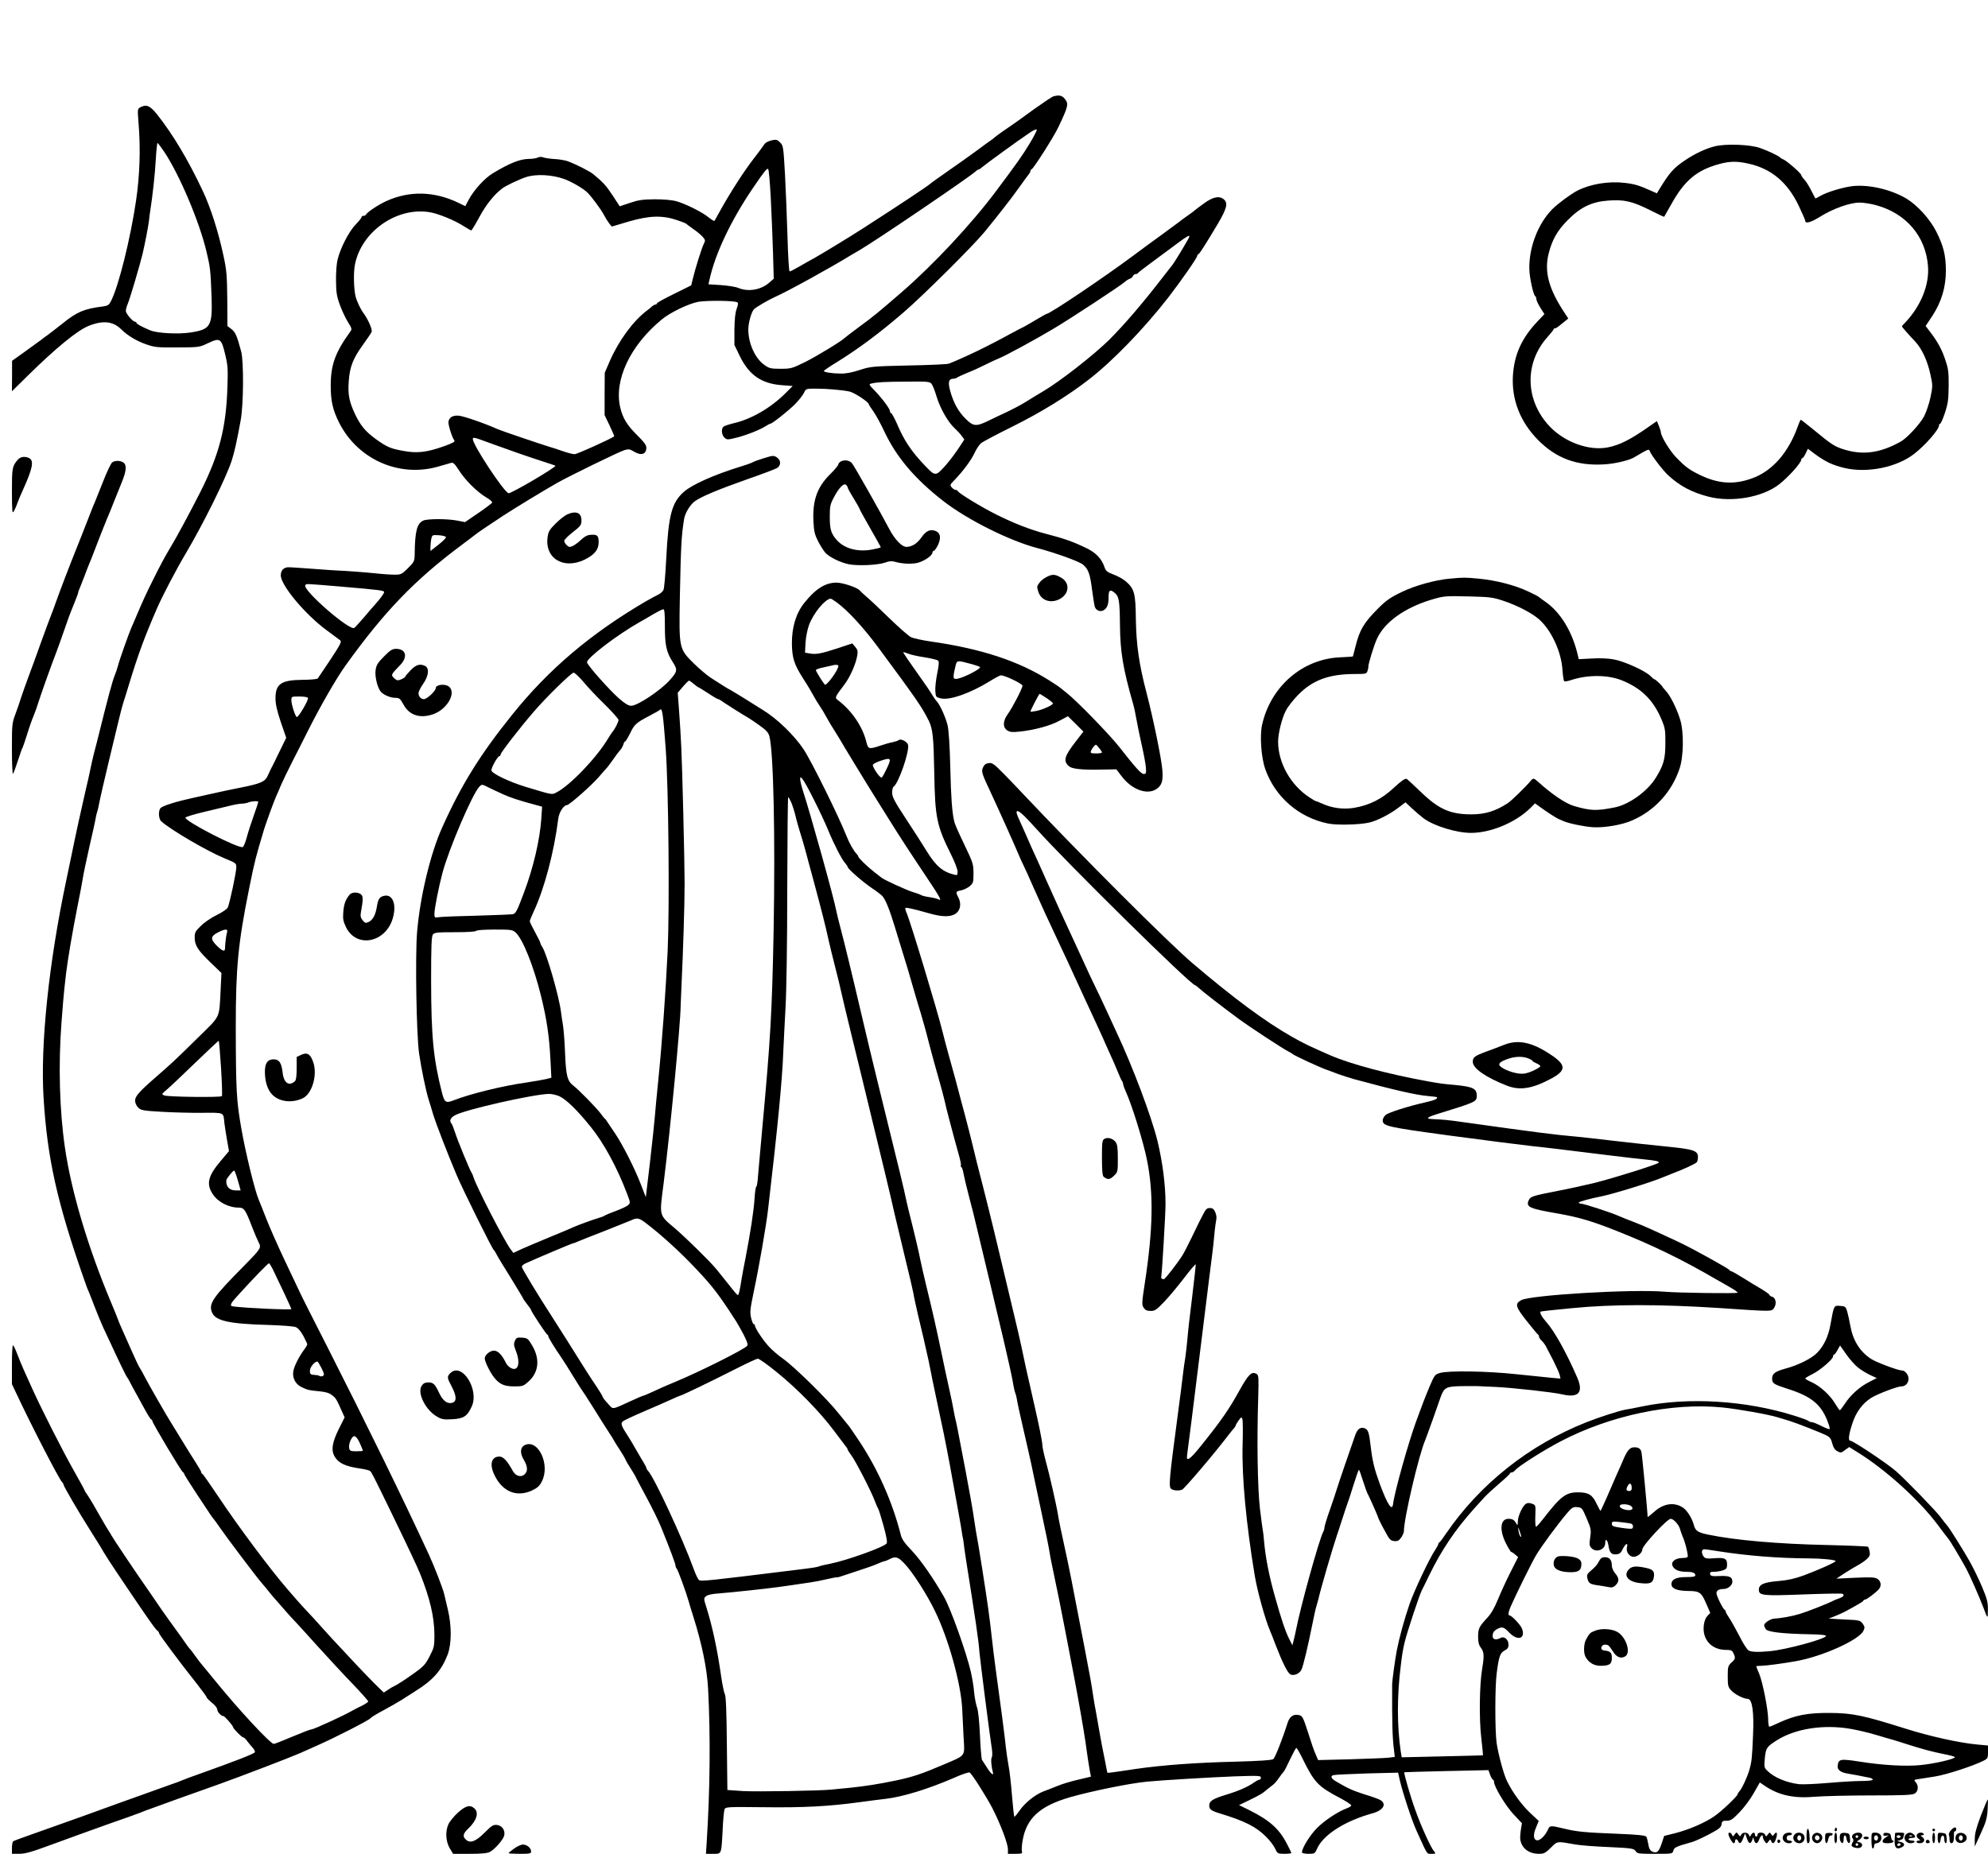 <?xml version="1.0" standalone="no"?>
<!DOCTYPE svg PUBLIC "-//W3C//DTD SVG 20010904//EN"
 "http://www.w3.org/TR/2001/REC-SVG-20010904/DTD/svg10.dtd">
<svg version="1.0" xmlns="http://www.w3.org/2000/svg"
 width="1501pt" height="1400pt" viewBox="0 0 1501 1400"
 preserveAspectRatio="xMidYMid meet">

<g transform="translate(0,1400) scale(0.1,-0.1)"
fill="#000000" stroke="none">
<path d="M7955 13273 c-11 -3 -74 -45 -140 -92 -66 -48 -130 -94 -141 -102
-64 -43 -150 -104 -160 -113 -6 -6 -21 -18 -33 -26 -12 -8 -62 -44 -110 -80
-49 -36 -143 -103 -211 -150 -67 -47 -128 -90 -134 -96 -20 -19 -230 -158
-506 -336 -94 -61 -323 -200 -370 -226 -25 -13 -75 -42 -112 -63 -36 -21 -71
-39 -76 -39 -5 0 -12 113 -16 258 -4 141 -13 355 -19 474 -12 211 -13 218 -37
242 -22 22 -29 24 -65 16 -22 -5 -45 -17 -52 -27 -32 -45 -50 -70 -83 -112
-74 -95 -186 -270 -263 -411 -16 -30 -32 -57 -33 -59 -2 -2 -23 11 -46 29 -49
40 -173 101 -243 121 -30 8 -95 14 -160 14 -92 -1 -123 -5 -188 -27 l-78 -26
-54 83 c-50 75 -71 98 -146 160 -28 23 -134 76 -194 98 -22 7 -67 15 -99 16
-32 2 -70 7 -83 12 -15 6 -31 5 -43 -1 -10 -5 -38 -10 -63 -10 -70 0 -147 -31
-277 -109 -62 -38 -142 -126 -181 -199 l-26 -49 -49 24 c-185 90 -375 94 -550
13 -61 -28 -144 -84 -152 -102 -2 -5 -10 -8 -18 -8 -8 0 -14 -4 -14 -10 0 -5
-20 -30 -45 -56 -50 -51 -115 -177 -136 -264 -8 -31 -13 -101 -12 -160 1 -89
5 -117 30 -185 16 -44 44 -102 61 -129 27 -42 30 -53 19 -67 -116 -161 -149
-251 -150 -409 0 -119 15 -184 63 -281 138 -275 447 -415 740 -335 47 13 94
27 105 30 16 5 27 -4 59 -54 48 -76 138 -165 205 -205 28 -16 49 -34 47 -40
-1 -5 -48 -41 -104 -79 l-101 -69 -57 11 c-72 15 -225 15 -257 1 -49 -22 -64
-80 -66 -252 -1 -56 -3 -60 -51 -108 -46 -46 -53 -49 -100 -49 -28 0 -92 4
-143 10 -90 9 -242 20 -282 21 -11 0 -96 6 -190 13 -93 7 -180 13 -192 12 -33
-3 -53 -25 -53 -61 0 -75 182 -293 344 -413 50 -37 97 -72 105 -78 12 -10 0
-33 -74 -145 -49 -74 -92 -138 -96 -143 -5 -5 -57 -10 -116 -10 -161 -2 -203
-31 -203 -140 0 -43 11 -92 40 -179 l41 -119 -42 -86 c-23 -48 -49 -100 -57
-117 -9 -16 -19 -37 -23 -45 -3 -8 -13 -28 -20 -43 -19 -40 -53 -55 -192 -83
-67 -13 -151 -31 -187 -39 -36 -8 -117 -26 -180 -40 -125 -27 -225 -58 -246
-76 -20 -17 -18 -83 4 -102 71 -64 343 -223 475 -278 90 -37 92 -38 91 -71 -1
-41 -51 -276 -65 -303 -6 -11 -43 -36 -82 -55 -40 -19 -93 -55 -119 -81 -43
-41 -48 -50 -48 -90 0 -59 25 -97 122 -190 l80 -77 -6 -123 c-12 -227 4 -193
-175 -369 -156 -154 -204 -199 -315 -295 -122 -106 -156 -144 -156 -176 0 -18
9 -39 23 -53 21 -21 36 -24 173 -32 82 -5 220 -9 306 -8 176 1 164 6 172 -76
3 -25 12 -83 20 -129 l15 -84 -64 -76 c-94 -111 -109 -172 -60 -247 40 -62
121 -104 199 -104 38 0 49 -15 97 -140 20 -52 44 -108 53 -125 20 -38 13 -48
-103 -166 -247 -249 -278 -294 -250 -361 26 -63 128 -86 424 -94 99 -3 192
-10 207 -16 18 -7 38 -30 58 -66 16 -31 30 -60 30 -64 0 -5 -11 -24 -24 -41
-38 -51 -74 -123 -81 -160 -10 -51 15 -100 61 -122 48 -23 53 -24 134 -32 45
-4 74 -12 95 -28 31 -23 35 -30 75 -120 l22 -49 -43 -86 c-52 -104 -61 -164
-31 -212 30 -49 81 -72 189 -88 35 -5 70 -13 77 -19 12 -10 25 -36 154 -301
133 -274 204 -425 224 -475 74 -185 107 -325 108 -461 0 -86 -2 -96 -36 -162
-31 -61 -47 -78 -113 -125 -75 -54 -131 -90 -161 -104 -8 -3 -28 -15 -43 -26
l-29 -19 -35 33 c-45 43 -169 172 -258 269 -38 41 -83 89 -100 107 -16 18 -55
60 -85 94 -30 34 -75 83 -100 109 -25 26 -64 70 -87 96 -23 27 -52 60 -64 74
-125 143 -379 484 -522 700 -61 91 -114 167 -118 168 -5 2 -9 8 -9 13 0 5 -20
40 -44 77 -24 37 -70 110 -101 162 -32 52 -68 111 -80 130 -38 60 -171 292
-201 350 -15 30 -33 62 -39 70 -6 8 -31 60 -55 115 -24 55 -59 133 -77 173
-18 41 -33 76 -33 79 0 2 -22 57 -49 121 -175 415 -303 843 -351 1177 -41 281
-50 623 -26 941 9 120 19 237 22 259 2 22 8 74 13 115 13 107 47 308 86 505
19 94 37 189 40 211 3 23 25 129 49 235 25 107 47 208 49 224 3 17 8 37 11 45
3 8 7 26 10 40 10 53 37 172 81 355 25 105 57 237 71 295 14 58 29 116 34 130
5 14 25 79 45 145 69 227 116 353 210 570 43 98 142 288 215 411 133 224 305
571 349 704 21 66 37 136 68 305 22 117 24 446 4 520 -32 119 -43 145 -73 169
l-31 24 -1 203 c-2 180 -5 219 -29 329 -39 182 -97 363 -156 488 -109 232
-227 430 -346 579 -53 66 -80 77 -127 52 -20 -11 -20 -16 -12 -118 16 -194 10
-390 -19 -588 -43 -289 -130 -639 -188 -755 -17 -33 -24 -37 -66 -43 -137 -17
-193 -41 -298 -126 -44 -35 -96 -75 -115 -89 -19 -13 -41 -29 -47 -35 -7 -5
-60 -44 -117 -85 l-105 -75 0 -115 -1 -115 123 121 c205 202 368 336 452 371
109 45 188 38 250 -24 49 -48 115 -88 190 -114 63 -22 86 -24 235 -23 163 1
166 1 232 33 90 42 99 36 128 -85 20 -82 22 -110 17 -251 -10 -306 -62 -506
-204 -788 -82 -161 -182 -348 -239 -441 -24 -39 -72 -129 -107 -200 -65 -130
-81 -165 -132 -284 -15 -36 -34 -81 -43 -100 -22 -51 -92 -249 -102 -290 -5
-19 -16 -53 -25 -74 -15 -35 -51 -168 -116 -431 -11 -44 -29 -116 -41 -160
-11 -44 -23 -100 -28 -125 -5 -25 -20 -94 -35 -155 -27 -117 -74 -330 -94
-430 -7 -33 -29 -141 -50 -240 -133 -628 -197 -1242 -172 -1647 28 -456 102
-788 305 -1368 14 -41 30 -84 36 -95 5 -11 25 -63 45 -115 20 -52 49 -122 64
-155 16 -33 40 -85 54 -115 57 -125 120 -255 126 -260 3 -3 14 -21 23 -40 10
-19 30 -57 46 -85 15 -27 45 -83 67 -122 22 -40 43 -73 47 -73 4 0 8 -5 8 -11
0 -15 220 -383 231 -387 5 -2 9 -8 9 -12 0 -5 43 -73 95 -152 115 -175 118
-178 130 -192 6 -6 25 -34 44 -61 52 -76 286 -386 318 -421 15 -17 39 -46 53
-64 13 -17 38 -47 55 -65 16 -19 48 -55 70 -80 22 -26 54 -61 71 -78 17 -18
94 -102 170 -187 77 -85 194 -212 262 -282 67 -70 122 -132 122 -137 0 -5 -19
-18 -42 -30 -24 -11 -59 -29 -78 -40 -70 -40 -291 -141 -307 -141 -9 0 -74
-25 -145 -55 -70 -30 -134 -55 -141 -55 -25 0 -265 258 -441 475 -54 66 -106
129 -115 140 -9 11 -27 36 -41 55 -13 19 -30 41 -38 49 -7 8 -21 26 -30 40 -9
14 -44 63 -77 108 -33 45 -82 114 -110 154 -27 41 -77 112 -109 159 -85 121
-260 383 -265 395 -2 6 -12 21 -21 35 -9 14 -28 45 -42 70 -64 113 -100 174
-118 200 -11 15 -20 30 -20 32 0 3 -36 70 -81 149 -90 159 -244 464 -313 616
-24 54 -55 123 -69 153 -13 30 -35 83 -48 117 -13 35 -27 63 -31 63 -5 0 -8
-66 -8 -146 l0 -147 36 -76 c111 -237 319 -640 342 -663 7 -7 12 -16 12 -21 0
-11 116 -210 203 -347 33 -52 65 -104 72 -115 35 -62 73 -121 204 -315 159
-236 220 -323 233 -328 4 -2 8 -8 8 -14 0 -11 160 -225 287 -385 40 -51 73
-96 73 -101 0 -5 18 -23 40 -41 22 -17 40 -40 40 -50 0 -19 29 -51 47 -51 9 0
73 -73 73 -84 0 -10 65 -76 75 -76 6 0 19 -12 30 -27 11 -15 30 -38 42 -51 12
-13 20 -29 17 -35 -4 -11 -142 -65 -414 -162 -58 -20 -118 -43 -135 -50 -16
-7 -50 -20 -75 -28 -43 -15 -99 -35 -410 -147 -232 -85 -285 -103 -667 -239
-62 -22 -117 -42 -123 -46 -5 -3 -10 -26 -10 -51 l0 -44 56 0 c44 0 94 14 242
69 103 38 291 106 417 151 127 44 241 85 255 91 14 6 54 22 90 34 36 13 121
44 190 69 69 24 207 74 306 109 184 66 546 205 619 237 22 10 81 36 130 58
136 60 394 192 402 206 5 7 47 33 95 58 48 26 111 62 140 80 29 19 78 50 108
69 129 80 195 156 240 274 30 81 31 216 1 341 -12 49 -24 100 -27 114 -9 41
-74 209 -116 300 -192 416 -473 990 -770 1575 -101 198 -193 380 -204 405 -12
25 -64 135 -116 245 -52 110 -114 250 -137 310 -24 61 -49 125 -57 143 -31 72
-102 365 -133 545 -36 207 -40 284 -41 762 0 447 17 629 101 1045 42 208 48
231 113 448 18 56 71 203 90 246 8 17 25 56 37 86 13 30 50 107 82 170 33 63
87 172 122 241 94 187 216 400 288 499 291 404 518 640 872 904 50 37 97 73
107 81 17 14 87 61 202 137 80 53 317 197 416 253 95 53 459 231 503 245 33
10 41 9 71 -9 56 -35 96 -23 96 29 0 18 -19 44 -66 90 -79 78 -111 129 -131
212 -49 206 74 468 313 665 65 54 205 121 278 134 69 11 272 9 292 -4 9 -5 7
-18 -4 -49 -11 -30 -16 -78 -17 -158 l0 -115 42 -87 c70 -142 164 -206 318
-217 l80 -6 -55 -55 c-109 -109 -257 -196 -390 -226 -36 -9 -70 -20 -77 -26
-20 -16 -15 -63 7 -83 19 -17 23 -17 88 -1 74 18 181 60 225 89 14 9 29 17 33
17 14 0 141 101 189 150 28 29 57 66 65 83 15 32 16 32 90 32 77 0 189 -9 250
-21 37 -6 150 -80 150 -98 0 -3 16 -28 35 -54 19 -27 56 -95 83 -153 92 -194
230 -356 443 -522 182 -142 503 -302 714 -357 131 -34 316 -101 342 -124 40
-34 53 -69 68 -188 8 -62 18 -121 21 -130 8 -27 40 -41 64 -28 29 16 40 43 40
99 0 53 10 62 41 38 38 -29 43 -58 45 -247 2 -203 22 -325 99 -595 8 -27 19
-79 25 -115 6 -36 24 -123 40 -195 16 -71 31 -150 32 -175 3 -39 0 -45 -16
-45 -20 0 -59 43 -186 205 -74 94 -320 347 -395 406 -27 21 -52 41 -55 44 -3
3 -37 26 -77 51 -232 147 -515 240 -893 294 -63 9 -131 24 -150 32 -19 9 -93
74 -165 144 -71 69 -148 142 -170 160 -22 19 -47 42 -55 51 -19 22 -129 58
-174 58 -85 0 -159 -47 -244 -154 -63 -79 -94 -185 -93 -309 2 -109 17 -154
86 -263 36 -55 63 -102 89 -149 6 -11 20 -34 31 -50 25 -38 39 -61 64 -107 11
-21 33 -57 48 -80 15 -24 32 -52 39 -63 13 -25 224 -371 271 -445 19 -30 64
-102 100 -160 86 -138 153 -241 284 -437 109 -163 125 -192 92 -174 -10 5 -40
12 -68 16 -27 4 -54 11 -60 15 -5 4 -35 15 -65 24 -51 16 -212 90 -235 108 -5
4 -30 24 -55 43 -54 42 -120 107 -120 117 0 3 -6 13 -13 20 -22 22 -55 81 -77
137 -58 147 -263 562 -322 651 -71 107 -199 231 -305 296 -17 10 -72 45 -121
76 -50 31 -105 65 -123 75 -34 18 -46 26 -149 92 -30 19 -89 69 -132 111 -112
111 -112 112 -105 504 8 384 11 455 32 586 7 45 46 110 82 135 48 35 180 90
393 165 113 39 215 78 228 86 30 20 29 59 -3 80 -23 15 -29 15 -97 -6 -40 -12
-77 -26 -83 -30 -5 -4 -48 -20 -95 -34 -200 -62 -363 -135 -425 -189 -93 -81
-118 -173 -135 -508 -6 -118 -15 -224 -21 -235 -6 -12 -23 -27 -38 -34 -14 -6
-57 -30 -96 -52 -415 -243 -733 -513 -1006 -853 -244 -303 -386 -532 -531
-855 -88 -195 -167 -523 -189 -789 -15 -180 -5 -777 15 -916 17 -116 51 -280
71 -345 8 -25 24 -76 35 -115 25 -80 109 -297 178 -460 48 -113 267 -555 280
-565 4 -3 14 -18 22 -35 8 -16 57 -97 108 -178 50 -82 92 -151 92 -154 0 -3
14 -22 30 -43 17 -21 30 -40 30 -44 0 -10 113 -181 121 -184 5 -2 9 -8 9 -14
0 -9 43 -80 100 -163 15 -22 53 -82 84 -133 31 -51 61 -98 66 -105 6 -7 47
-70 92 -142 44 -71 97 -155 117 -185 20 -30 38 -59 40 -65 2 -5 21 -35 41 -65
20 -31 39 -63 43 -73 3 -9 22 -42 42 -72 19 -31 35 -57 35 -60 0 -2 36 -69 79
-149 43 -80 95 -185 114 -233 71 -176 107 -273 107 -286 0 -7 4 -17 9 -23 9
-8 72 -181 91 -249 4 -16 20 -68 35 -115 64 -202 103 -392 111 -540 19 -359
15 -769 -11 -1172 l-5 -78 54 0 c65 0 62 -8 72 180 3 74 10 144 14 155 7 19
15 20 291 17 303 -4 495 6 729 38 80 11 168 22 195 25 131 15 326 75 523 161
56 25 107 42 113 38 18 -11 123 -177 172 -270 61 -120 117 -267 117 -310 l0
-34 56 0 c47 0 55 3 50 16 -3 9 -2 44 4 79 28 173 129 266 361 333 162 46 451
105 579 117 112 11 483 33 663 40 176 6 197 5 197 -9 0 -9 -5 -16 -11 -16 -6
0 -25 -10 -42 -22 -47 -33 -114 -63 -214 -93 -97 -30 -123 -47 -123 -80 0 -29
14 -40 80 -60 188 -57 273 -100 348 -175 28 -27 59 -68 69 -90 18 -39 19 -39
71 -40 28 0 52 3 52 6 0 3 -16 37 -36 74 -57 110 -131 175 -282 250 l-77 38
75 36 c86 42 106 54 134 80 12 10 31 25 42 33 12 7 35 33 50 56 16 23 32 44
36 47 4 3 26 45 48 93 23 48 44 87 48 87 4 -1 25 -37 47 -82 89 -181 116 -209
285 -298 47 -25 84 -50 82 -55 -1 -6 -15 -14 -30 -20 -67 -24 -172 -93 -228
-150 -54 -54 -114 -152 -114 -184 0 -6 21 -11 48 -11 47 0 50 1 66 39 48 106
210 209 419 267 81 22 109 70 59 100 -9 6 -63 26 -120 43 -92 30 -124 44 -220
101 -32 20 -38 36 -16 44 9 3 123 9 253 13 l237 6 12 -54 c22 -96 93 -312 129
-389 84 -185 74 -170 112 -170 32 0 33 1 19 18 -25 28 -98 190 -140 307 -37
101 -91 286 -85 291 1 1 144 5 319 9 l316 7 13 -36 c7 -20 17 -36 21 -36 4 0
8 -7 8 -16 0 -36 87 -181 148 -246 l63 -67 -8 -48 c-4 -26 -6 -59 -5 -72 9
-68 64 -111 142 -111 37 0 48 6 89 46 51 51 43 50 189 24 35 -6 147 -15 250
-19 173 -8 188 -11 201 -30 12 -20 22 -21 146 -21 132 0 133 0 139 24 6 24 20
31 141 65 22 6 81 33 130 59 76 40 90 52 93 75 3 24 8 27 39 27 30 0 44 9 96
63 34 35 83 100 108 145 l46 81 38 -26 c105 -71 220 -96 377 -82 62 5 253 10
423 10 255 0 314 3 333 15 26 17 29 59 6 85 -15 17 -14 18 18 23 18 3 76 12
128 20 88 14 292 81 368 120 29 15 32 20 32 65 l0 49 -77 7 c-136 12 -362 62
-548 121 -314 99 -397 117 -570 118 -167 1 -261 -17 -384 -74 -35 -17 -67 -30
-72 -30 -5 0 -9 26 -9 58 -1 74 -42 283 -69 345 -12 27 -21 51 -21 53 0 2 17
4 38 4 33 0 162 17 262 35 199 35 476 160 509 229 12 25 11 31 -6 55 -19 25
-25 26 -144 31 -68 3 -118 7 -111 8 13 2 94 36 122 51 89 48 136 75 138 82 2
5 8 9 14 9 12 0 87 57 105 80 20 25 15 58 -11 76 -21 13 -46 14 -168 9 l-143
-7 65 43 c36 23 81 50 102 61 20 11 48 30 63 44 22 21 26 31 21 56 -3 18 -9
34 -12 37 -3 3 -141 9 -307 13 -373 8 -696 36 -902 79 -76 16 -94 28 -106 72
-13 51 -52 112 -83 132 -65 43 -146 31 -215 -31 -28 -25 -51 -43 -51 -40 0 33
-42 476 -47 491 -7 26 -22 35 -54 35 -31 0 -50 -20 -77 -80 -10 -25 -35 -81
-55 -125 -19 -44 -54 -124 -77 -177 -24 -54 -44 -98 -46 -98 -2 0 -15 25 -30
55 -31 67 -61 85 -140 85 -92 0 -131 -30 -264 -202 -25 -32 -48 -58 -53 -58
-4 0 -7 37 -5 82 3 82 3 82 -25 92 -19 7 -34 7 -45 0 -26 -15 -62 -94 -62
-134 -1 -31 -2 -33 -12 -15 -15 27 -28 35 -59 35 -62 0 -70 -85 -18 -187 18
-35 35 -63 39 -63 4 0 17 -9 29 -19 l23 -20 -57 -113 c-32 -62 -74 -155 -95
-206 -27 -66 -51 -108 -83 -142 -60 -65 -67 -79 -67 -143 0 -40 6 -61 21 -81
24 -30 26 -62 10 -156 -21 -121 -24 -384 -7 -525 8 -71 14 -130 13 -131 -1 -1
-140 -4 -308 -8 l-306 -7 -7 43 c-28 189 -29 420 0 648 10 86 16 122 30 180
18 75 110 353 129 390 7 14 32 63 54 110 95 195 197 346 340 506 25 28 60 66
77 85 17 19 67 65 112 104 45 38 82 73 82 77 0 5 6 8 13 8 7 0 20 8 29 19 27
31 213 149 341 216 377 197 842 294 1222 256 125 -13 348 -53 419 -75 23 -7
61 -19 86 -26 55 -17 244 -91 284 -112 22 -12 33 -27 40 -59 8 -30 19 -48 38
-58 25 -14 29 -14 58 8 l32 23 61 -38 c211 -130 468 -362 607 -549 41 -55 77
-102 80 -105 9 -8 93 -148 132 -220 33 -61 103 -221 133 -300 33 -89 34 -89
34 -18 1 57 -5 81 -43 172 -25 59 -68 148 -97 199 -48 85 -155 255 -168 267
-4 3 -26 32 -51 65 -37 49 -257 276 -335 345 -62 55 -324 230 -345 230 -17 0
-12 44 15 128 27 86 78 155 144 196 47 29 196 86 226 86 32 0 55 25 55 59 0
28 -26 61 -49 61 -30 0 -194 62 -233 87 -86 56 -138 140 -158 253 -6 36 -17
83 -23 105 -11 38 -15 40 -54 43 -47 4 -46 6 -73 -143 -15 -86 -49 -158 -98
-209 -41 -44 -144 -96 -243 -122 -76 -21 -99 -38 -99 -74 0 -37 11 -44 110
-76 191 -60 265 -122 315 -265 8 -20 11 -39 9 -42 -3 -2 -30 8 -62 24 -31 16
-64 29 -72 29 -9 0 -20 4 -25 9 -6 5 -53 23 -105 39 -367 116 -802 143 -1150
71 -52 -11 -108 -22 -125 -24 -50 -9 -194 -55 -298 -96 -431 -171 -804 -467
-1058 -839 -24 -36 -47 -66 -51 -68 -5 -2 -8 -8 -8 -12 0 -5 -11 -25 -24 -45
-42 -61 -162 -315 -194 -410 -41 -120 -77 -252 -96 -350 -14 -75 -34 -222 -35
-255 -1 -297 2 -405 14 -496 l6 -52 -48 -6 c-26 -3 -157 -8 -289 -12 l-242 -6
-14 33 c-20 45 -30 75 -69 197 -28 87 -37 104 -58 109 -44 11 -73 -8 -89 -57
-41 -129 -95 -265 -109 -275 -11 -8 -103 -14 -282 -19 -304 -7 -554 -26 -756
-55 -206 -31 -215 -32 -215 -26 0 3 -9 47 -19 98 -11 50 -27 135 -36 187 -9
52 -23 129 -30 170 -8 41 -17 93 -20 115 -18 118 -19 125 -66 370 -91 476
-123 638 -156 785 -19 85 -39 182 -44 215 -12 77 -64 305 -95 418 -13 48 -24
100 -24 115 0 24 -27 158 -65 322 -33 143 -54 237 -59 260 -17 86 -50 236 -81
365 -14 61 -40 166 -56 235 -78 331 -137 573 -186 765 -30 116 -66 257 -79
315 -14 58 -41 164 -60 235 -20 72 -39 146 -44 165 -15 57 -36 137 -75 275
-20 72 -42 155 -49 185 -40 162 -240 824 -271 896 -8 18 -12 34 -9 37 6 5 54
-5 174 -39 94 -27 153 -30 193 -11 46 21 60 78 32 131 -21 40 -19 44 21 52 19
3 49 18 65 31 27 23 29 30 29 93 0 76 -1 79 -72 228 -54 113 -69 149 -74 172
-16 68 -24 183 -29 405 -4 163 -12 281 -20 316 -16 65 -58 158 -85 186 -10 11
-25 33 -34 49 -9 16 -43 67 -77 114 -91 128 -139 198 -139 204 0 3 16 -2 36
-10 19 -8 76 -21 125 -28 50 -8 96 -19 102 -25 8 -8 6 -34 -7 -98 -10 -49 -16
-108 -14 -133 3 -43 5 -45 41 -54 66 -17 226 40 371 130 39 24 76 44 83 44 31
0 163 -64 163 -78 0 -20 -75 -165 -111 -215 -38 -52 -39 -100 -4 -123 20 -13
38 -15 93 -9 109 11 232 44 301 82 l64 34 59 -58 58 -58 -58 -75 c-87 -112
-97 -149 -49 -188 22 -19 101 -27 234 -24 l122 2 38 -50 c75 -101 190 -145
261 -101 44 28 55 62 48 147 -7 87 -68 384 -120 584 -56 214 -77 361 -80 555
-2 193 -11 228 -74 283 -20 18 -63 42 -94 53 -48 18 -59 27 -68 54 -21 64 -64
110 -136 145 -104 50 -162 71 -319 112 -107 28 -237 79 -364 143 -114 57 -284
161 -289 176 -2 5 -9 9 -16 9 -7 0 -20 8 -29 18 -16 18 -15 21 16 53 64 65
129 152 155 208 14 31 37 65 51 75 13 11 121 68 240 127 213 106 411 228 572
353 180 139 417 384 601 621 98 127 218 299 218 315 0 5 4 10 8 10 7 0 57 79
147 230 67 114 78 155 47 183 -34 31 -84 21 -153 -30 -35 -25 -66 -49 -69 -52
-3 -3 -27 -22 -55 -41 -27 -19 -55 -39 -61 -45 -7 -5 -65 -48 -129 -95 -65
-47 -165 -120 -222 -163 -216 -161 -626 -437 -650 -437 -3 0 -43 -22 -89 -50
-46 -27 -85 -50 -87 -50 -2 0 -46 -23 -98 -51 -175 -96 -339 -175 -464 -225
-11 -5 -148 -11 -305 -14 -275 -6 -288 -8 -369 -34 -53 -18 -104 -28 -142 -27
-65 0 -129 10 -129 20 1 3 47 35 103 69 163 101 323 221 497 371 153 132 525
502 615 611 102 125 193 241 253 325 39 55 76 105 82 112 5 7 10 16 10 22 0 5
4 11 9 13 15 5 170 249 202 318 75 158 79 175 49 213 -21 26 -41 31 -85 20z
m-182 -359 c-57 -93 -90 -140 -250 -354 -189 -253 -477 -561 -719 -770 -176
-152 -208 -179 -319 -260 -55 -41 -102 -77 -105 -80 -16 -20 -209 -138 -299
-183 -102 -50 -109 -52 -188 -52 -74 0 -85 3 -123 30 -69 49 -120 162 -120
267 0 50 24 134 43 153 20 18 110 71 160 93 93 41 428 226 567 312 8 5 40 23
70 41 124 72 837 556 878 596 7 7 17 13 21 13 4 0 16 8 27 18 21 19 277 205
359 260 28 19 51 29 53 23 2 -6 -23 -54 -55 -107z m-6532 -62 c116 -175 265
-528 318 -752 28 -117 31 -142 38 -331 8 -233 -5 -256 -159 -280 -91 -14 -250
-6 -303 16 -61 25 -105 49 -105 57 0 5 -4 8 -10 8 -17 0 -70 62 -70 82 0 10 6
34 14 52 17 40 93 297 113 381 18 78 42 200 48 250 2 22 6 54 9 70 19 122 36
280 42 388 4 70 10 127 13 127 4 0 27 -31 52 -68z m4578 -337 c6 -110 13 -294
17 -410 l6 -210 -31 -27 c-63 -57 -160 -74 -235 -43 -20 9 -80 18 -132 22
l-95 6 7 31 c43 199 162 450 329 696 89 131 107 152 115 143 5 -4 13 -98 19
-208z m-1556 132 c60 -23 143 -72 173 -102 33 -33 102 -127 122 -165 13 -25
32 -55 42 -68 l19 -23 128 38 c155 45 252 48 361 12 37 -12 69 -25 72 -28 3
-3 28 -22 55 -41 28 -19 60 -46 72 -60 19 -23 20 -27 6 -53 -15 -31 -63 -183
-82 -262 l-12 -50 -129 -64 c-72 -35 -130 -67 -130 -72 0 -5 -5 -9 -11 -9 -6
0 -16 -6 -24 -12 -7 -7 -25 -22 -40 -33 -105 -79 -213 -227 -281 -382 l-38
-88 -1 -160 0 -160 38 -79 c20 -43 36 -80 35 -81 -20 -17 -281 -135 -299 -135
-14 0 -52 10 -84 21 -33 12 -87 29 -120 39 -71 22 -351 117 -380 130 -95 43
-258 99 -293 101 -45 3 -71 -13 -76 -47 -3 -21 28 -120 44 -139 8 -10 -9 -20
-75 -44 -131 -47 -206 -56 -311 -36 -98 18 -123 29 -209 91 -74 54 -113 100
-153 184 -45 95 -56 148 -49 248 7 110 32 174 108 279 32 45 62 88 65 97 7 17
-27 95 -62 142 -23 31 -52 93 -60 129 -13 56 -16 180 -4 237 48 246 309 432
555 397 69 -9 200 -63 273 -111 24 -15 46 -28 50 -28 4 0 32 46 62 102 49 91
111 169 172 215 28 21 122 66 178 85 77 26 201 19 293 -15z m4717 -434 c0 -9
-111 -193 -129 -215 -6 -7 -33 -42 -61 -78 -156 -203 -299 -370 -415 -486
-115 -113 -367 -311 -497 -388 -40 -24 -102 -61 -138 -84 -36 -22 -97 -54
-135 -72 -39 -18 -101 -47 -139 -66 -96 -47 -117 -45 -176 14 -54 53 -92 122
-116 211 -18 65 -11 91 25 91 9 0 21 4 27 8 5 5 41 21 79 37 39 15 99 43 135
61 36 18 82 40 103 48 50 20 275 142 412 224 125 74 510 327 539 354 11 10 27
20 37 23 9 3 20 12 23 20 3 8 12 15 20 15 8 0 16 3 18 8 2 4 48 40 103 80 55
40 138 102 185 137 85 63 100 72 100 58z m-1948 -1110 c9 -10 26 -52 38 -93
26 -89 87 -198 137 -243 19 -18 44 -44 54 -59 l20 -27 -28 -43 c-64 -100 -155
-208 -180 -214 -23 -6 -34 2 -87 57 -106 111 -160 192 -215 322 -19 42 -38 77
-42 77 -5 0 -9 6 -9 13 0 19 -55 93 -113 154 -49 50 -49 52 -26 57 44 10 93
13 265 14 151 2 173 0 186 -15z m-3322 -453 c134 -49 277 -99 380 -132 52 -17
99 -32 103 -35 13 -8 -338 -214 -354 -208 -39 16 -269 365 -269 409 0 17 7 15
140 -34z m-343 -706 c2 -6 -24 -32 -57 -58 l-60 -47 0 29 c0 16 3 44 6 61 7
31 8 32 57 29 28 -2 52 -8 54 -14z m-792 -374 c301 -26 325 -29 325 -42 0 -10
-31 -52 -68 -93 -11 -11 -47 -54 -82 -95 -35 -41 -69 -78 -75 -82 -37 -23
-392 287 -370 322 8 13 -7 13 270 -10z m3742 -119 c83 -60 204 -191 318 -346
287 -388 325 -443 377 -547 31 -63 37 -123 42 -398 6 -335 18 -395 126 -612
28 -55 50 -114 50 -130 0 -27 -3 -29 -23 -24 -91 22 -141 66 -212 181 -27 44
-96 152 -154 240 -87 132 -105 167 -105 198 0 21 4 41 10 45 38 24 122 268
110 317 -6 24 -54 49 -70 36 -6 -5 -27 -12 -46 -16 -19 -3 -61 -15 -93 -26
-86 -29 -93 -27 -106 29 -30 119 -111 237 -220 319 -19 14 -13 25 55 114 43
57 88 159 97 222 5 29 1 43 -16 62 l-22 26 -105 -35 c-128 -42 -169 -50 -216
-41 l-36 6 4 77 c3 44 15 102 27 134 35 90 119 192 162 197 3 1 24 -12 46 -28z
m-1297 -179 c0 -145 11 -196 60 -273 37 -57 35 -70 -21 -133 -67 -77 -245
-196 -293 -196 -21 0 -47 16 -91 54 -75 66 -239 251 -243 274 -5 30 229 209
398 304 25 14 72 41 105 61 33 19 66 36 73 36 9 1 12 -31 12 -127z m2323 -289
c31 -9 57 -18 57 -22 0 -15 -117 -75 -167 -86 -38 -8 -41 1 -21 85 13 57 7 56
131 23z m-1013 -12 c0 -31 -91 -155 -103 -141 -18 22 -67 101 -67 109 0 5 26
15 58 21 31 7 62 14 67 15 21 7 45 5 45 -4z m-1927 -118 c31 -38 103 -115 162
-172 58 -57 105 -110 105 -118 0 -15 -27 -69 -45 -89 -5 -6 -21 -30 -35 -53
-86 -144 -286 -353 -388 -405 -37 -19 -24 -21 -231 41 -128 39 -261 103 -261
126 0 22 48 107 61 107 5 0 9 6 9 13 1 14 146 202 250 322 93 109 284 295 301
295 8 0 40 -30 72 -67z m835 -18 c17 -14 32 -25 34 -25 3 0 36 -20 74 -45 37
-25 72 -45 76 -45 5 0 14 -5 21 -10 12 -10 174 -113 212 -134 11 -6 48 -32 82
-56 48 -34 65 -53 72 -80 31 -113 45 -760 32 -1470 -12 -622 -24 -824 -86
-1495 -13 -143 -27 -299 -31 -347 -3 -49 -9 -88 -13 -88 -5 0 -11 -42 -14 -92
-6 -94 -31 -256 -68 -448 -12 -58 -25 -130 -30 -160 -14 -91 -21 -120 -29
-120 -4 0 -34 35 -67 78 -33 42 -76 95 -94 117 -50 61 -225 232 -309 305 -127
108 -122 90 -90 339 52 416 128 1211 129 1341 0 8 3 74 6 145 13 275 24 617
24 785 0 164 -18 892 -25 1025 -2 33 -5 92 -7 130 -2 39 -8 118 -12 177 l-8
106 39 46 c21 25 42 45 46 46 3 0 20 -11 36 -25z m2664 -107 c27 -18 48 -36
48 -40 0 -13 -78 -48 -125 -57 -25 -5 -45 -7 -45 -5 0 9 65 134 69 134 3 0 27
-15 53 -32z m-5577 2 c8 -13 -73 -152 -85 -145 -12 8 -40 95 -40 127 0 28 1
28 59 28 33 0 63 -4 66 -10z m2701 -380 c22 -302 30 -1190 15 -1531 -14 -300
-44 -717 -72 -989 -11 -107 -22 -226 -25 -265 -3 -38 -19 -191 -36 -338 l-32
-268 -37 96 c-49 126 -137 299 -196 387 -26 38 -52 77 -58 86 -5 10 -13 20
-18 23 -4 3 -18 21 -32 40 -34 45 -164 178 -207 211 -45 35 -55 75 -62 253 -3
77 -10 167 -15 200 -6 33 -12 78 -15 100 -14 117 -106 437 -141 492 -8 12 -15
26 -15 31 0 5 -18 42 -40 82 -22 40 -40 77 -40 83 0 5 13 38 29 72 80 170 154
447 186 702 6 49 41 103 66 103 17 0 186 149 239 211 30 35 61 70 68 77 6 8
26 35 44 60 18 26 40 56 50 67 11 11 21 30 24 42 4 13 9 23 13 23 5 0 22 29
39 63 32 67 45 79 151 134 36 19 71 39 76 44 15 15 22 -38 41 -291z m3294 -32
c0 -5 -20 -8 -45 -8 -38 0 -43 3 -38 18 3 9 13 25 22 35 15 18 17 17 38 -10
13 -15 23 -31 23 -35z m-1626 -125 c-15 -32 -31 -61 -37 -65 -11 -7 -67 73
-67 95 0 7 28 22 63 33 76 25 80 18 41 -63z m-553 -224 c43 -84 92 -190 110
-234 42 -103 105 -227 130 -253 10 -12 19 -25 19 -29 0 -14 114 -113 180 -158
36 -24 73 -52 82 -62 24 -26 54 -101 94 -232 19 -64 46 -152 60 -196 31 -98
44 -143 79 -265 15 -52 42 -144 61 -205 18 -60 47 -166 64 -235 18 -69 48
-179 67 -244 19 -66 38 -138 43 -160 10 -51 74 -292 106 -405 13 -45 22 -87
19 -91 -3 -5 -1 -11 4 -14 5 -4 12 -25 16 -49 4 -23 22 -100 41 -172 19 -71
46 -177 59 -235 48 -199 154 -645 205 -861 28 -119 58 -254 66 -299 7 -45 17
-86 20 -91 3 -6 8 -25 11 -42 2 -18 24 -120 49 -227 25 -107 51 -224 59 -260
7 -36 41 -193 74 -350 34 -157 63 -301 65 -320 3 -19 11 -66 20 -105 32 -149
75 -365 95 -470 11 -60 46 -239 76 -396 30 -158 66 -365 80 -460 13 -96 28
-195 33 -220 l9 -46 -96 -23 c-53 -12 -123 -33 -156 -47 -33 -13 -82 -33 -110
-43 -61 -24 -139 -87 -179 -146 -17 -24 -33 -44 -37 -44 -3 0 -11 71 -18 158
-7 86 -18 189 -26 227 -7 39 -16 99 -20 135 -7 75 -47 380 -76 585 -10 77 -24
183 -29 235 -6 52 -12 106 -14 120 -2 14 -9 66 -15 115 -14 106 -80 523 -86
545 -2 8 -11 65 -20 125 -8 61 -38 227 -65 370 -62 327 -70 365 -77 390 -3 11
-8 40 -13 65 -4 25 -19 99 -34 165 -15 66 -43 197 -62 290 -36 171 -60 280
-114 500 -16 66 -34 147 -41 180 -9 50 -46 207 -90 380 -5 22 -12 49 -14 60
-24 114 -40 179 -220 910 -35 143 -87 359 -115 480 -78 334 -138 580 -165 681
-13 50 -27 104 -30 122 -16 91 -195 734 -256 921 -6 18 -13 47 -16 63 -9 61
21 20 98 -133z m-2341 32 c58 -26 112 -44 249 -81 l44 -12 -6 -91 c-11 -161
-61 -373 -131 -558 -53 -141 -61 -156 -83 -163 -10 -2 -130 -7 -268 -11 -137
-3 -267 -8 -287 -11 -37 -6 -38 -5 -38 26 0 36 32 200 60 305 47 180 228 603
280 655 18 18 20 18 67 -6 26 -13 77 -37 113 -53z m2173 -58 c9 -21 24 -67 33
-103 8 -36 24 -90 33 -120 10 -30 28 -91 40 -135 12 -44 39 -147 62 -230 60
-222 95 -360 114 -450 10 -44 32 -136 50 -205 18 -69 38 -152 45 -185 7 -33
41 -175 75 -315 35 -140 97 -399 140 -575 42 -176 97 -401 121 -500 24 -99 55
-232 69 -295 15 -63 51 -214 80 -335 30 -121 57 -238 61 -260 3 -22 19 -94 34
-160 27 -109 58 -246 81 -350 5 -22 11 -53 14 -70 3 -16 20 -102 39 -190 54
-251 74 -348 107 -525 53 -290 89 -488 93 -522 3 -18 5 -33 6 -33 1 0 3 -14 5
-30 1 -17 10 -75 18 -130 72 -453 96 -614 102 -702 5 -58 78 -633 94 -731 4
-28 4 -57 -1 -64 -8 -12 -3 -69 8 -110 9 -32 -11 -18 -42 30 -17 26 -35 54
-40 62 -4 8 -11 91 -15 185 -5 107 -13 185 -22 210 -8 22 -18 74 -22 115 -3
41 -15 111 -25 155 -34 147 -151 474 -201 563 -82 144 -179 283 -245 352 -55
58 -75 86 -83 120 -64 250 -172 495 -319 715 -37 55 -69 102 -72 105 -3 3 -38
46 -78 96 -85 108 -339 357 -420 413 -31 22 -78 61 -103 88 -45 47 -109 143
-109 163 0 6 -4 10 -9 10 -5 0 -14 21 -20 48 -10 41 -7 66 19 192 42 197 95
504 109 625 73 622 108 989 115 1190 3 72 11 222 17 335 7 123 13 483 13 897
1 381 4 693 7 693 3 0 13 -17 22 -37z m-4023 1 c0 -4 -15 -50 -34 -103 -19
-53 -43 -127 -53 -165 -10 -38 -24 -71 -30 -73 -33 -13 -433 193 -433 222 0 6
64 25 143 44 78 19 167 40 197 47 30 8 68 14 85 15 16 0 39 4 50 9 24 10 75
13 75 4z m-236 -986 c-7 -22 -14 -83 -15 -120 0 -28 -20 -21 -61 19 -50 49
-49 72 5 100 57 30 81 30 71 1z m2181 -2 c53 -50 135 -255 189 -474 44 -177
63 -307 72 -484 l7 -137 -39 -10 c-22 -5 -88 -17 -149 -26 -179 -25 -426 -86
-548 -134 -61 -24 -71 -17 -90 57 -65 256 -81 420 -82 843 0 270 3 339 14 352
11 15 36 17 167 17 91 0 155 4 159 10 4 6 62 10 140 10 127 0 135 -1 160 -24z
m-2226 -1022 c7 -113 10 -209 6 -212 -10 -11 -407 -6 -433 5 -24 9 -23 9 17
44 22 18 118 109 213 201 95 92 176 167 179 168 3 0 11 -93 18 -206z m2557
-214 c52 -26 132 -103 234 -230 100 -123 201 -310 276 -509 24 -62 24 -66 7
-82 -10 -9 -52 -29 -93 -44 -41 -15 -79 -31 -85 -35 -5 -5 -26 -13 -45 -18
-47 -14 -148 -51 -185 -67 -16 -8 -97 -42 -180 -76 -82 -34 -179 -75 -215 -91
l-64 -30 -21 28 c-49 66 -259 474 -280 544 -4 14 -11 30 -15 35 -12 16 -106
244 -125 305 -10 30 -21 59 -26 65 -19 20 -8 45 29 64 86 44 583 156 706 160
22 0 59 -8 82 -19z m-2430 -635 l21 -75 -37 0 c-48 0 -76 30 -71 77 1 13 50
73 59 73 4 0 16 -34 28 -75z m3081 -322 c101 -77 222 -185 329 -294 152 -157
199 -215 301 -369 19 -30 43 -66 52 -80 9 -14 34 -58 55 -98 28 -55 35 -76 27
-86 -22 -27 -364 -198 -541 -271 -64 -26 -108 -46 -193 -85 -24 -11 -46 -20
-50 -20 -3 0 -41 -16 -84 -36 -161 -73 -140 -71 -184 -23 -22 23 -39 46 -39
51 0 4 -19 36 -42 71 -24 34 -68 102 -98 150 -84 135 -199 316 -235 372 -114
176 -235 376 -235 388 0 8 12 19 28 26 76 35 350 151 357 151 4 0 21 6 38 14
18 8 109 44 202 80 94 37 184 73 200 80 45 22 59 19 112 -21z m-2819 -345 c58
-119 142 -299 142 -304 0 -8 -341 7 -440 20 -30 4 -21 22 47 95 105 116 217
231 224 231 3 0 15 -19 27 -42z m11971 -746 c22 -18 64 -43 91 -56 l50 -23
-56 -29 c-72 -36 -142 -99 -184 -164 -18 -27 -35 -50 -39 -50 -3 0 -19 23 -36
51 -36 62 -113 132 -177 161 -27 12 -48 24 -48 28 0 3 24 18 53 32 59 29 157
113 157 134 0 8 3 14 8 14 4 0 16 16 26 35 l19 34 47 -67 c26 -37 66 -82 89
-100z m-8161 -37 c152 -123 324 -299 429 -440 41 -55 81 -108 89 -118 8 -9 14
-20 14 -24 0 -3 12 -22 26 -41 32 -41 154 -278 179 -347 10 -27 22 -54 26 -60
4 -5 22 -63 40 -128 22 -81 30 -123 23 -133 -17 -27 -302 -129 -429 -154 -33
-6 -67 -14 -75 -17 -23 -9 -34 -11 -205 -32 -639 -79 -694 -85 -708 -73 -8 7
-27 47 -42 90 -81 222 -293 680 -341 733 -8 8 -14 19 -14 24 0 4 -14 31 -32
59 -17 28 -42 71 -56 96 -14 25 -36 63 -51 85 -50 77 -56 94 -40 110 8 7 79
41 159 75 80 34 173 75 208 91 34 16 65 29 68 29 10 0 236 109 409 197 88 45
167 82 177 82 9 1 75 -46 146 -104z m-3439 30 c19 -38 21 -49 10 -55 -7 -5
-18 -6 -24 -2 -5 3 -17 7 -25 7 -48 4 -50 5 -50 34 0 28 43 77 59 67 4 -3 17
-26 30 -51z m292 -573 c11 -24 19 -46 19 -48 0 -2 -22 -4 -49 -4 -41 0 -50 3
-54 21 -6 22 6 64 25 86 15 19 36 -1 59 -55z m9599 -328 c0 -17 -5 -24 -20
-24 -22 0 -25 12 -9 41 13 25 29 16 29 -17z m-7 -136 c29 -22 6 -40 -39 -30
-52 11 -61 42 -12 42 19 0 42 -6 51 -12z m-335 -91 c37 -86 37 -91 27 -160 -6
-39 -4 -51 10 -67 35 -39 105 -14 105 37 0 40 18 25 25 -22 8 -52 23 -68 62
-63 21 2 33 12 46 41 21 42 41 50 31 12 -9 -34 18 -72 50 -72 30 0 66 30 66
56 0 28 188 231 214 231 22 0 62 -44 71 -78 4 -15 13 -40 20 -57 15 -32 35
-107 38 -140 2 -17 -4 -20 -41 -21 -56 -1 -90 -31 -72 -63 14 -27 49 -41 100
-41 48 0 70 -8 70 -26 0 -11 -17 -14 -68 -14 -76 0 -112 -17 -112 -54 0 -33
43 -50 126 -51 87 0 100 -10 139 -101 l28 -65 -22 -23 c-13 -14 -24 -41 -27
-72 -12 -106 59 -184 168 -184 38 0 46 -4 56 -25 17 -37 15 -43 -15 -71 -26
-24 -28 -32 -28 -104 0 -70 3 -81 25 -105 28 -31 94 -64 126 -65 34 0 48 -99
40 -274 -7 -169 -10 -198 -26 -256 -14 -53 -58 -149 -77 -168 -7 -7 -13 -17
-13 -21 0 -15 -126 -134 -180 -170 -73 -49 -187 -98 -291 -125 l-84 -21 -20
-60 c-21 -63 -38 -75 -74 -56 -13 7 -22 26 -26 54 -4 24 -10 49 -15 56 -5 10
-64 16 -211 22 -257 10 -315 16 -413 40 -101 24 -104 24 -119 -9 -20 -45 -59
-83 -82 -80 -28 4 -31 43 -6 100 l19 46 -68 64 c-63 60 -131 154 -172 238 -24
48 -66 204 -78 287 -13 91 -13 432 1 530 16 124 26 151 59 168 23 12 30 23 30
44 0 38 -31 66 -59 52 -34 -19 -61 -14 -61 12 0 28 9 41 37 56 35 18 48 14 89
-29 64 -66 125 -45 95 32 -10 26 -77 98 -93 98 -13 0 -10 26 8 67 39 89 159
333 192 388 39 66 160 230 230 313 41 48 49 53 81 50 34 -3 37 -6 69 -81z
m339 -44 c14 -6 18 -29 5 -37 -5 -3 -41 0 -80 6 -62 9 -72 13 -72 30 0 19 4
20 67 13 36 -4 72 -9 80 -12z m-836 -78 c6 -20 6 -26 -1 -19 -5 5 -12 25 -15
44 -5 36 -1 29 16 -25z m1494 -130 c216 -34 453 -53 687 -54 91 0 198 -11 198
-20 0 -9 -132 -68 -240 -108 -68 -25 -121 -37 -193 -43 -110 -9 -147 -26 -147
-65 0 -45 28 -48 339 -36 155 6 287 8 292 5 17 -10 9 -22 -23 -34 -18 -6 -40
-15 -49 -20 -40 -21 -190 -80 -249 -98 -59 -18 -142 -33 -196 -36 -27 -2 -74
-33 -74 -49 0 -7 6 -21 13 -31 16 -21 125 -34 334 -38 80 -1 122 -6 120 -13
-8 -24 -304 -104 -427 -115 -88 -8 -138 -6 -158 6 -12 8 -43 56 -68 107 -26
50 -60 111 -75 134 -16 23 -29 46 -29 51 0 6 -3 12 -7 14 -14 6 -63 105 -63
126 0 21 18 32 54 32 32 0 66 28 66 54 0 37 -21 47 -96 44 -58 -3 -69 0 -72
15 -3 13 3 17 31 17 19 0 48 5 66 11 26 9 31 16 31 44 0 45 -18 54 -98 47 -55
-4 -67 -2 -79 13 -19 26 -16 55 5 55 9 0 58 -7 107 -15z m-6147 -92 c61 -63
171 -234 232 -361 102 -208 196 -549 205 -737 2 -38 6 -131 10 -206 9 -161 24
-140 -155 -217 -156 -67 -231 -92 -350 -117 -133 -28 -235 -44 -351 -56 -63
-6 -127 -12 -144 -14 -80 -9 -564 -17 -667 -11 l-116 8 -4 351 c-2 242 -7 358
-15 372 -6 11 -19 72 -28 135 -30 210 -65 372 -113 527 -19 59 -19 63 -2 78
11 10 44 18 91 21 41 3 155 14 254 25 160 17 232 27 445 59 30 4 85 15 123 24
37 9 71 15 75 14 4 0 14 1 22 4 8 3 67 22 130 43 63 20 134 45 157 56 23 10
46 19 51 19 5 0 23 7 38 15 46 24 64 18 112 -32z m7143 -1249 c52 -9 139 -29
194 -46 55 -16 114 -34 130 -38 17 -5 57 -17 90 -28 121 -39 202 -61 288 -78
48 -9 87 -20 87 -24 0 -14 -156 -50 -261 -60 -112 -11 -287 -1 -456 26 -150
23 -162 21 -168 -32 -3 -31 23 -50 80 -59 35 -5 89 -16 163 -31 12 -2 22 -9
22 -14 0 -6 -37 -10 -87 -10 -49 0 -163 -7 -255 -15 -93 -8 -189 -12 -215 -9
-97 12 -189 51 -240 102 -23 23 -24 29 -18 94 8 78 14 86 90 135 139 88 351
122 556 87z"/>
<path d="M11747 2235 c-18 -17 -22 -52 -9 -71 15 -22 55 -36 114 -37 66 -2 88
13 88 63 0 35 -32 52 -110 58 -53 3 -69 1 -83 -13z"/>
<path d="M12072 2208 c-16 -30 -24 -38 -73 -81 -15 -14 -19 -25 -14 -45 9 -39
19 -45 77 -54 29 -4 67 -10 85 -14 24 -5 36 -1 52 15 28 28 27 53 -4 89 -14
17 -25 42 -25 57 0 43 -17 65 -51 65 -23 0 -34 -7 -47 -32z"/>
<path d="M12300 2150 c-46 -46 -10 -95 79 -105 76 -9 98 -1 106 35 11 51 -1
67 -56 79 -73 16 -106 14 -129 -9z"/>
<path d="M12046 1686 c-40 -15 -46 -21 -71 -68 -18 -32 -20 -101 -4 -130 24
-44 62 -67 112 -68 69 0 87 12 87 59 0 39 -11 51 -52 56 -24 2 -32 11 -25 30
7 16 35 20 53 7 5 -4 20 -24 33 -45 25 -41 58 -55 90 -37 50 26 7 155 -64 189
-43 21 -114 24 -159 7z"/>
<path d="M12947 12895 c-69 -17 -153 -57 -222 -104 -87 -58 -118 -93 -189
-208 l-26 -43 -43 19 c-91 41 -125 51 -200 60 -121 14 -258 -8 -358 -59 -48
-25 -146 -97 -188 -139 -108 -109 -178 -290 -174 -453 1 -63 30 -195 44 -204
5 -3 9 -13 9 -23 0 -9 14 -39 30 -65 l31 -48 -54 -57 c-118 -125 -174 -249
-184 -407 -11 -182 55 -351 191 -488 137 -138 292 -195 496 -183 85 4 202 33
235 57 6 4 32 19 58 34 44 24 48 24 54 8 10 -29 99 -146 139 -182 90 -82 177
-128 304 -161 176 -45 407 -5 534 94 67 52 165 161 166 185 0 6 4 12 8 12 5 0
16 16 25 35 l17 36 52 -39 c82 -60 135 -85 228 -107 171 -39 392 6 522 107 84
65 188 184 188 215 0 7 4 13 9 13 4 0 21 37 36 83 23 70 27 100 28 202 1 100
-3 131 -23 190 -26 81 -57 139 -112 212 l-39 51 51 77 c70 108 102 217 102
344 -1 115 -18 183 -72 291 -47 94 -142 199 -224 249 -115 69 -280 108 -404
96 -74 -8 -198 -45 -251 -76 -18 -11 -34 -19 -35 -17 -1 2 -15 29 -31 60 -16
32 -39 69 -52 82 -13 14 -23 29 -23 34 0 12 -105 104 -133 117 -12 5 -24 12
-27 16 -9 11 -92 51 -150 71 -74 27 -261 34 -343 13z m256 -131 c171 -38 293
-141 377 -316 27 -57 50 -109 50 -115 0 -25 43 -13 115 32 94 59 223 105 295
105 31 0 88 -9 127 -20 227 -63 373 -236 390 -460 11 -143 -55 -303 -174 -428
-13 -12 -23 -25 -23 -27 0 -4 54 -66 100 -114 51 -54 94 -148 116 -252 17 -78
17 -86 0 -168 -10 -48 -32 -113 -49 -146 -32 -59 -128 -163 -176 -190 -160
-89 -291 -105 -442 -55 -63 22 -83 35 -226 153 -45 37 -84 67 -87 67 -2 0 -12
-21 -21 -47 -70 -199 -193 -340 -345 -395 -139 -51 -261 -42 -405 30 -71 35
-103 59 -167 125 -50 51 -118 163 -118 193 0 7 -7 28 -15 48 l-15 36 -53 -37
c-147 -104 -231 -146 -324 -163 -139 -24 -316 40 -428 155 -191 197 -199 484
-18 683 23 26 42 50 43 55 0 4 4 7 10 7 5 0 19 8 31 18 12 9 33 26 46 37 l24
20 -23 35 c-125 186 -161 319 -124 460 27 103 65 169 142 247 95 97 181 139
304 148 119 10 185 -5 314 -70 60 -30 110 -54 111 -52 1 1 25 44 54 95 100
180 193 257 361 303 82 22 133 23 223 3z"/>
<path d="M134 10528 c-42 -49 -44 -63 -44 -240 1 -155 2 -170 15 -148 8 14 20
41 26 60 7 19 25 64 42 100 73 161 85 220 48 240 -32 16 -66 12 -87 -12z"/>
<path d="M6352 10517 c-12 -6 -22 -16 -22 -23 0 -8 -28 -42 -63 -76 -99 -99
-134 -200 -125 -362 4 -72 10 -95 37 -148 19 -35 43 -73 55 -85 33 -33 111
-71 174 -84 69 -14 221 -7 277 13 28 11 49 12 70 6 53 -16 131 -20 175 -8 49
13 110 55 110 76 0 8 5 14 10 14 6 0 20 20 32 44 25 53 19 92 -18 106 -40 16
-72 1 -105 -46 -33 -48 -73 -74 -115 -74 -35 0 -89 56 -132 139 -59 113 -264
476 -279 492 -18 22 -53 28 -81 16z m48 -198 c0 -5 20 -42 45 -82 25 -41 45
-77 45 -80 0 -4 36 -69 80 -146 44 -76 80 -141 80 -144 0 -3 -29 -10 -65 -17
-106 -20 -204 5 -263 67 -46 50 -57 83 -57 178 0 80 3 96 29 145 38 74 75 113
93 99 7 -6 13 -15 13 -20z"/>
<path d="M847 10508 c-9 -7 -40 -71 -68 -143 -28 -71 -57 -143 -64 -160 -8
-16 -30 -73 -50 -125 -20 -52 -45 -115 -55 -140 -60 -150 -82 -206 -120 -305
-23 -60 -53 -141 -67 -180 -13 -38 -30 -83 -37 -100 -7 -16 -41 -109 -76 -205
-34 -96 -78 -217 -98 -269 -19 -52 -43 -119 -53 -150 -9 -31 -29 -87 -43 -125
-25 -66 -26 -79 -26 -264 0 -108 4 -192 8 -186 5 5 21 50 37 99 16 50 32 95
36 100 3 6 19 51 34 100 15 50 38 115 51 145 12 30 27 71 32 90 15 50 106 306
136 381 13 35 36 98 50 139 38 111 51 147 85 230 17 41 31 79 31 83 0 5 6 23
14 40 7 18 23 59 36 92 12 33 28 74 35 90 7 17 20 48 28 70 39 102 90 233 104
265 18 42 24 56 57 140 14 36 39 98 56 139 34 83 38 128 13 147 -23 17 -64 18
-86 2z"/>
<path d="M4282 10115 c-18 -8 -57 -39 -86 -68 -45 -44 -56 -62 -61 -100 -25
-163 119 -251 280 -173 74 37 105 75 105 131 0 50 -10 60 -60 56 -24 -1 -46
-12 -70 -35 -35 -34 -70 -56 -89 -56 -14 0 -41 29 -41 46 0 7 29 37 65 65 60
47 65 54 65 90 0 57 -40 74 -108 44z"/>
<path d="M7901 9642 c-19 -9 -44 -29 -54 -44 -19 -25 -19 -31 -7 -68 22 -68
100 -91 168 -50 68 42 69 121 3 158 -47 27 -66 27 -110 4z"/>
<path d="M10945 9630 c-108 -10 -258 -51 -358 -99 -88 -42 -120 -64 -182 -126
-107 -107 -140 -163 -170 -285 -11 -41 -20 -76 -20 -77 -1 -2 -44 -5 -96 -7
-285 -12 -525 -220 -590 -510 -18 -83 -7 -245 24 -334 74 -210 253 -366 473
-411 65 -14 239 -10 312 7 58 13 156 63 220 112 l54 41 51 -48 c29 -27 68 -60
87 -74 80 -58 248 -109 358 -109 150 1 334 78 445 186 l37 37 40 -29 c57 -41
122 -83 140 -90 8 -3 24 -10 35 -15 41 -18 152 -41 220 -46 84 -6 223 17 300
52 169 74 297 214 356 390 31 91 34 276 5 370 -25 82 -74 181 -108 217 -15 17
-28 32 -28 34 0 6 -51 54 -58 54 -4 0 -17 11 -30 24 -35 38 -198 112 -276 126
-42 8 -107 11 -167 7 l-99 -5 -6 26 c-41 180 -132 330 -248 409 -22 15 -43 31
-46 34 -3 4 -40 23 -83 43 -99 47 -244 84 -372 96 -110 10 -106 10 -220 0z
m405 -167 c108 -36 213 -91 269 -139 92 -80 169 -243 178 -382 3 -45 9 -85 14
-87 4 -3 27 1 51 9 123 41 275 41 381 -1 149 -59 241 -150 303 -299 26 -62 29
-80 28 -179 0 -117 -14 -165 -73 -260 -63 -102 -204 -203 -312 -223 -137 -27
-181 -25 -304 11 -64 18 -170 90 -279 189 -24 22 -32 22 -48 2 -33 -41 -146
-151 -173 -169 -94 -61 -172 -85 -276 -85 -159 0 -247 39 -382 170 -54 52
-102 96 -107 98 -12 4 -40 -15 -98 -69 -90 -84 -184 -131 -300 -150 -80 -13
-164 -2 -239 32 -23 10 -44 19 -48 19 -3 0 -24 12 -48 28 -142 92 -236 260
-237 420 0 63 29 180 59 236 14 28 55 80 91 117 110 113 234 159 431 159 81 0
87 1 94 23 4 12 7 25 6 29 -2 18 43 168 67 217 58 125 211 233 412 293 92 27
101 28 275 24 166 -4 187 -7 265 -33z"/>
<path d="M2900 9043 c-48 -48 -59 -66 -64 -103 -7 -46 12 -129 37 -161 19 -25
73 -49 111 -49 31 0 37 -5 62 -50 44 -82 125 -108 224 -74 104 36 176 158 122
207 -29 26 -102 18 -102 -10 0 -21 -67 -83 -89 -83 -23 0 -41 20 -41 45 0 12
16 44 35 71 41 58 48 116 16 134 -39 20 -70 11 -111 -32 -22 -23 -40 -44 -40
-48 0 -4 -14 -13 -30 -20 -26 -11 -33 -10 -50 5 -31 28 -30 29 43 104 58 61
42 121 -33 121 -27 0 -44 -10 -90 -57z"/>
<path d="M7448 8233 c-9 -2 -21 -16 -27 -31 -13 -30 -7 -46 64 -197 52 -111
170 -374 200 -445 15 -36 35 -81 45 -100 10 -19 41 -89 70 -155 65 -147 101
-225 195 -425 40 -85 99 -211 130 -280 58 -127 77 -167 159 -344 25 -54 46
-100 46 -101 0 -2 20 -45 43 -97 24 -51 54 -120 67 -153 13 -33 27 -64 32 -69
4 -6 8 -16 8 -23 0 -7 9 -32 20 -56 46 -100 133 -381 160 -517 51 -252 46
-523 -16 -928 -23 -151 -24 -165 -9 -188 12 -18 24 -24 53 -24 33 0 44 8 105
72 38 40 105 121 150 180 45 59 83 104 85 99 1 -4 -11 -116 -27 -247 -17 -131
-33 -275 -36 -319 -4 -44 -11 -107 -16 -140 -6 -33 -12 -80 -15 -105 -2 -25
-25 -200 -50 -390 -52 -388 -59 -469 -46 -489 12 -17 57 -22 87 -11 18 7 250
280 355 419 14 18 31 39 38 46 6 8 12 17 12 20 0 4 10 21 22 38 20 27 22 28
28 11 4 -10 5 -98 2 -195 -7 -240 27 -598 92 -990 20 -118 77 -324 115 -414 5
-11 26 -63 46 -117 50 -128 86 -200 107 -212 24 -15 70 4 84 34 14 27 51 185
84 350 11 58 25 119 31 136 5 17 11 40 14 50 12 60 107 385 139 479 8 22 26
78 41 125 15 47 31 94 35 105 5 11 26 75 47 143 21 67 40 122 43 122 3 0 16
-35 29 -78 14 -42 28 -84 32 -92 19 -36 77 -167 83 -186 3 -12 25 -57 49 -100
37 -70 45 -79 73 -82 26 -3 36 3 53 26 12 17 21 39 21 50 0 95 113 576 161
687 5 11 29 79 55 150 25 72 52 149 60 171 28 77 41 84 162 86 59 0 114 1 122
0 8 -1 67 -3 130 -6 121 -5 437 -40 505 -56 124 -29 162 14 114 126 -82 189
-173 352 -233 419 -33 37 -53 72 -44 80 1 2 109 14 238 26 309 30 660 30 1110
1 412 -28 396 -28 416 3 20 31 11 75 -16 82 -11 3 -20 9 -20 14 0 4 -26 23
-57 42 -32 18 -95 57 -140 85 -46 29 -87 52 -92 52 -5 0 -11 4 -13 9 -3 9
-277 161 -368 204 -194 91 -275 128 -350 157 -47 18 -101 39 -120 48 -55 25
-262 92 -282 92 -10 0 -18 4 -18 8 0 7 88 31 170 47 86 17 379 107 465 144 11
5 38 15 60 24 93 35 191 80 197 91 4 6 8 23 8 38 0 48 -32 59 -233 79 -100 10
-279 29 -397 43 -118 14 -242 28 -275 31 -182 16 -313 33 -870 111 -111 16
-147 19 -232 23 -52 2 -39 14 45 40 289 89 292 91 292 137 0 53 -29 67 -160
80 -100 9 -109 10 -210 28 -297 54 -583 130 -735 196 -158 69 -202 90 -295
143 -198 113 -431 285 -744 551 -187 159 -835 807 -1306 1306 -90 96 -176 183
-190 192 -25 18 -32 19 -62 11z m380 -496 c231 -258 1164 -1177 1195 -1177 3
0 19 -12 34 -26 24 -23 174 -139 292 -226 81 -60 340 -230 381 -250 14 -7 27
-15 30 -18 10 -11 213 -105 260 -120 14 -5 50 -18 80 -30 30 -11 87 -29 125
-40 298 -81 469 -120 555 -127 36 -3 67 -7 69 -9 11 -10 -19 -24 -84 -38 -136
-31 -284 -78 -304 -97 -12 -11 -21 -29 -21 -39 0 -44 30 -51 500 -115 253 -34
567 -74 625 -80 39 -3 338 -39 585 -70 107 -13 224 -27 260 -30 92 -9 123 -16
113 -26 -14 -14 -333 -114 -483 -152 -80 -19 -206 -47 -281 -61 -185 -36 -204
-42 -216 -69 -24 -52 1 -64 222 -102 157 -28 253 -56 439 -130 273 -108 501
-219 756 -368 31 -17 79 -45 108 -62 29 -16 52 -33 52 -37 0 -8 -443 -2 -550
7 -248 21 -1016 -25 -1085 -64 -49 -28 -43 -49 42 -157 43 -54 81 -100 85
-102 5 -2 8 -9 8 -16 0 -7 9 -21 20 -31 11 -10 26 -30 33 -44 7 -14 32 -62 55
-106 22 -44 44 -93 48 -108 l6 -28 -68 6 c-38 4 -157 16 -264 27 -222 24 -512
28 -576 10 -39 -11 -43 -16 -77 -95 -19 -45 -44 -107 -55 -137 -11 -30 -34
-91 -50 -135 -57 -155 -163 -532 -174 -623 -7 -58 -41 -7 -99 148 -43 118 -57
176 -70 288 -12 106 -19 128 -49 137 -29 9 -51 -7 -67 -51 -36 -102 -126 -364
-138 -404 -7 -25 -32 -98 -54 -162 -23 -64 -41 -124 -41 -133 0 -8 -4 -23 -9
-33 -31 -56 -173 -570 -206 -742 -4 -19 -11 -53 -17 -75 l-10 -40 -24 47 c-28
56 -60 148 -107 318 -45 157 -72 298 -83 420 -3 36 -7 72 -9 80 -2 8 -12 83
-22 165 -18 155 -24 508 -13 849 4 138 3 160 -11 169 -38 24 -62 1 -134 -129
-75 -136 -136 -224 -278 -401 -94 -118 -123 -138 -114 -80 7 49 52 403 97 772
22 182 54 436 70 565 17 129 33 260 35 290 4 50 10 103 19 155 4 28 -13 72
-31 79 -9 4 -24 4 -33 1 -18 -6 -25 -18 -120 -215 -28 -58 -60 -121 -73 -141
-35 -56 -130 -179 -139 -179 -17 0 -23 6 -20 20 7 52 32 470 32 549 0 142 -22
314 -61 476 -45 182 -185 556 -309 820 -18 39 -52 113 -76 165 -24 52 -59 127
-78 165 -35 72 -55 114 -126 270 -23 50 -50 108 -60 130 -58 124 -97 211 -180
395 -50 113 -102 228 -115 255 -12 28 -37 84 -55 125 -18 41 -41 92 -51 114
-10 21 -16 43 -13 47 9 16 51 -21 152 -134z"/>
<path d="M2639 7243 c-31 -39 -42 -70 -47 -130 -4 -53 -1 -70 21 -116 79 -160
299 -117 353 69 30 104 -1 183 -65 169 -36 -8 -46 -23 -56 -85 -10 -61 -31
-98 -62 -113 -22 -10 -28 -8 -45 13 -15 18 -18 33 -13 60 18 101 18 123 -1
137 -25 18 -68 16 -85 -4z"/>
<path d="M11355 6109 c-27 -11 -85 -33 -129 -49 -94 -35 -106 -44 -106 -79 0
-49 97 -117 258 -180 97 -38 192 -23 333 53 116 62 116 103 -2 181 -142 95
-247 117 -354 74z m182 -101 c18 -7 33 -15 33 -19 0 -4 14 -12 30 -19 17 -7
30 -17 30 -22 0 -5 -25 -21 -56 -35 -43 -19 -67 -24 -102 -21 -66 7 -152 46
-152 69 0 12 16 24 53 38 60 23 116 26 164 9z"/>
<path d="M2272 6033 l-32 -15 0 -85 c0 -54 -4 -89 -12 -97 -45 -43 -86 -15
-94 64 -9 75 -26 100 -69 100 -44 0 -65 -29 -65 -93 0 -73 19 -135 54 -172 53
-56 149 -68 232 -29 72 34 114 182 77 278 -21 58 -46 71 -91 49z"/>
<path d="M8338 5399 c-16 -9 -18 -27 -18 -143 0 -95 4 -136 13 -143 30 -24 47
-22 77 7 30 29 30 31 30 132 0 82 -4 107 -18 125 -20 26 -60 37 -84 22z"/>
<path d="M3888 3875 c-10 -23 -9 -35 6 -74 38 -95 19 -162 -37 -132 -14 7 -31
25 -38 40 -30 61 -60 91 -89 91 -31 0 -70 -33 -70 -59 0 -25 44 -113 75 -149
40 -48 75 -62 150 -62 63 0 67 2 109 40 75 70 84 170 22 272 -29 49 -34 53
-73 56 -38 3 -44 0 -55 -23z"/>
<path d="M3400 3630 c-26 -26 -25 -35 10 -100 38 -72 40 -115 4 -124 -37 -10
-71 16 -98 74 -32 68 -44 80 -82 80 -25 0 -38 -7 -50 -25 -36 -54 29 -185 117
-234 34 -20 52 -23 114 -19 85 4 114 23 147 97 58 129 -76 337 -162 251z"/>
<path d="M3963 3087 c-35 -16 -39 -59 -9 -110 31 -52 33 -88 6 -112 -27 -24
-67 -12 -88 26 -42 77 -72 109 -101 109 -60 0 -77 -57 -39 -137 60 -128 168
-173 285 -119 40 19 57 34 74 68 65 125 -26 322 -128 275z"/>
<path d="M14956 288 c-35 -93 -46 -136 -46 -178 l0 -55 46 100 c38 83 47 113
51 178 3 42 3 77 1 77 -3 0 -26 -55 -52 -122z"/>
<path d="M3455 309 c-31 -29 -62 -68 -70 -87 -24 -55 -19 -128 10 -179 l26
-43 125 0 c88 0 133 4 152 14 37 19 101 92 109 124 9 39 -16 76 -55 80 -28 3
-40 -5 -91 -56 -67 -68 -110 -85 -142 -56 -28 25 -24 46 17 85 64 61 81 120
46 152 -33 30 -66 21 -127 -34z"/>
<path d="M13856 191 c-4 -7 -5 -15 -2 -18 9 -9 19 4 14 18 -4 11 -6 11 -12 0z"/>
<path d="M14730 178 c-11 -12 -18 -28 -15 -36 3 -7 5 -25 5 -38 0 -15 6 -24
15 -24 14 0 20 26 18 78 -1 6 3 12 8 12 5 0 9 7 9 15 0 21 -16 19 -40 -7z"/>
<path d="M13640 135 c0 -30 4 -55 9 -55 14 0 17 15 13 65 -6 64 -22 56 -22
-10z"/>
<path d="M14590 180 c0 -5 5 -10 10 -10 6 0 10 5 10 10 0 6 -4 10 -10 10 -5 0
-10 -4 -10 -10z"/>
<path d="M13050 150 c0 -18 30 -70 40 -70 6 0 10 7 10 15 0 8 4 15 9 15 5 0
11 -7 15 -15 9 -25 22 -17 38 23 l14 37 13 -37 c14 -43 28 -48 40 -16 l8 23 7
-23 c10 -31 26 -28 39 8 12 31 27 40 27 17 0 -7 6 -22 14 -33 14 -19 15 -19
29 0 12 17 14 17 20 2 10 -26 25 -19 37 20 13 39 5 58 -14 32 -11 -15 -13 -15
-23 0 -10 16 -12 16 -25 -2 -13 -17 -15 -17 -21 -2 -8 21 -57 22 -57 1 0 -8
-4 -15 -10 -15 -5 0 -10 7 -10 15 0 20 -17 19 -29 -2 -9 -17 -10 -17 -16 0 -9
22 -51 22 -59 0 -6 -14 -8 -14 -21 3 -13 19 -14 19 -28 0 -12 -17 -14 -17 -20
-2 -7 18 -27 22 -27 6z"/>
<path d="M13472 148 c-27 -27 -6 -68 35 -68 13 0 23 5 23 10 0 6 -9 10 -20 10
-13 0 -20 7 -20 20 0 13 7 20 20 20 11 0 20 5 20 10 0 14 -43 13 -58 -2z"/>
<path d="M13552 148 c-27 -27 -6 -68 35 -68 29 0 48 33 33 60 -12 22 -49 27
-68 8z m48 -28 c0 -11 -7 -20 -15 -20 -8 0 -15 9 -15 20 0 11 7 20 15 20 8 0
15 -9 15 -20z"/>
<path d="M13690 145 c-26 -32 13 -81 48 -59 9 6 18 19 20 28 8 38 -43 61 -68
31z m46 -16 c10 -17 -13 -36 -27 -22 -12 12 -4 33 11 33 5 0 12 -5 16 -11z"/>
<path d="M13780 118 c0 -45 15 -51 24 -8 3 17 11 29 17 28 6 -2 13 2 16 9 3 7
-7 11 -26 11 -29 -1 -31 -3 -31 -40z"/>
<path d="M13850 120 c0 -22 5 -40 10 -40 6 0 10 18 10 40 0 22 -4 40 -10 40
-5 0 -10 -18 -10 -40z"/>
<path d="M13894 146 c-8 -22 -1 -59 14 -64 8 -2 12 7 12 27 0 38 17 41 22 4 2
-14 9 -28 16 -31 10 -3 12 6 10 34 -3 36 -6 39 -36 42 -21 2 -34 -2 -38 -12z"/>
<path d="M13990 145 c-9 -11 -9 -19 -2 -28 7 -8 7 -18 2 -27 -6 -8 -10 -20
-10 -26 0 -14 43 -26 64 -18 23 9 20 35 -4 41 l-21 6 21 14 c31 22 26 53 -9
53 -16 0 -34 -7 -41 -15z m40 -15 c0 -5 -4 -10 -10 -10 -5 0 -10 5 -10 10 0 6
5 10 10 10 6 0 10 -4 10 -10z m0 -60 c0 -5 -4 -10 -10 -10 -5 0 -10 5 -10 10
0 6 5 10 10 10 6 0 10 -4 10 -10z"/>
<path d="M14130 100 c0 -33 4 -60 10 -60 6 0 10 9 10 20 0 13 7 20 20 20 10 0
24 9 30 20 16 30 -4 60 -40 60 -30 0 -30 0 -30 -60z m50 20 c0 -11 -7 -20 -15
-20 -8 0 -15 9 -15 20 0 11 7 20 15 20 8 0 15 -9 15 -20z"/>
<path d="M14220 147 c0 -10 7 -14 23 -10 21 4 21 4 2 -8 -25 -15 -35 -30 -29
-41 7 -12 72 -10 79 2 3 6 2 10 -4 10 -5 0 -11 12 -13 28 -2 21 -9 28 -30 30
-19 2 -28 -1 -28 -11z"/>
<path d="M14309 158 c-1 -2 -2 -27 -4 -55 -2 -58 15 -74 55 -53 26 14 21 33
-11 40 l-24 6 23 8 c12 4 22 11 22 16 0 5 3 15 6 24 5 13 -1 16 -30 16 -20 0
-37 -1 -37 -2z m41 -28 c0 -5 -7 -10 -15 -10 -8 0 -15 5 -15 10 0 6 7 10 15
10 8 0 15 -4 15 -10z m0 -60 c0 -5 -7 -10 -16 -10 -8 0 -12 5 -9 10 3 6 10 10
16 10 5 0 9 -4 9 -10z"/>
<path d="M14392 148 c-27 -27 -6 -68 34 -68 13 0 26 5 29 10 4 6 -5 10 -19 10
-14 0 -26 5 -26 10 0 6 11 10 25 10 14 0 25 4 25 8 0 14 -23 32 -40 32 -9 0
-21 -5 -28 -12z m45 -14 c-3 -3 -12 -4 -19 -1 -8 3 -5 6 6 6 11 1 17 -2 13 -5z"/>
<path d="M14473 144 c-4 -11 1 -22 12 -30 17 -13 17 -14 2 -14 -9 0 -17 -4
-17 -10 0 -5 11 -10 25 -10 33 0 45 28 20 46 -17 13 -17 14 -1 14 9 0 14 5 11
10 -10 16 -45 12 -52 -6z"/>
<path d="M14590 120 c0 -22 5 -40 10 -40 6 0 10 18 10 40 0 22 -4 40 -10 40
-5 0 -10 -18 -10 -40z"/>
<path d="M14630 121 c0 -46 17 -56 22 -14 4 39 28 42 28 4 0 -17 5 -31 11 -31
6 0 9 16 7 38 -3 34 -6 37 -35 40 -32 3 -33 2 -33 -37z"/>
<path d="M14770 141 c-16 -31 4 -63 37 -59 34 4 52 32 37 56 -16 26 -60 28
-74 3z m50 -21 c0 -11 -7 -20 -15 -20 -8 0 -15 9 -15 20 0 11 7 20 15 20 8 0
15 -9 15 -20z"/>
<path d="M14070 120 c0 -5 9 -10 20 -10 11 0 20 5 20 10 0 6 -9 10 -20 10 -11
0 -20 -4 -20 -10z"/>
<path d="M13420 95 c0 -9 5 -15 11 -13 6 2 11 8 11 13 0 5 -5 11 -11 13 -6 2
-11 -4 -11 -13z"/>
<path d="M14546 103 c-11 -11 -6 -23 9 -23 8 0 15 4 15 9 0 13 -16 22 -24 14z"/>
<path d="M3882 40 c-23 -17 -42 -32 -42 -35 0 -3 38 -5 85 -5 76 0 85 2 85 18
0 26 -31 52 -62 52 -14 0 -44 -14 -66 -30z"/>
</g>
</svg>
